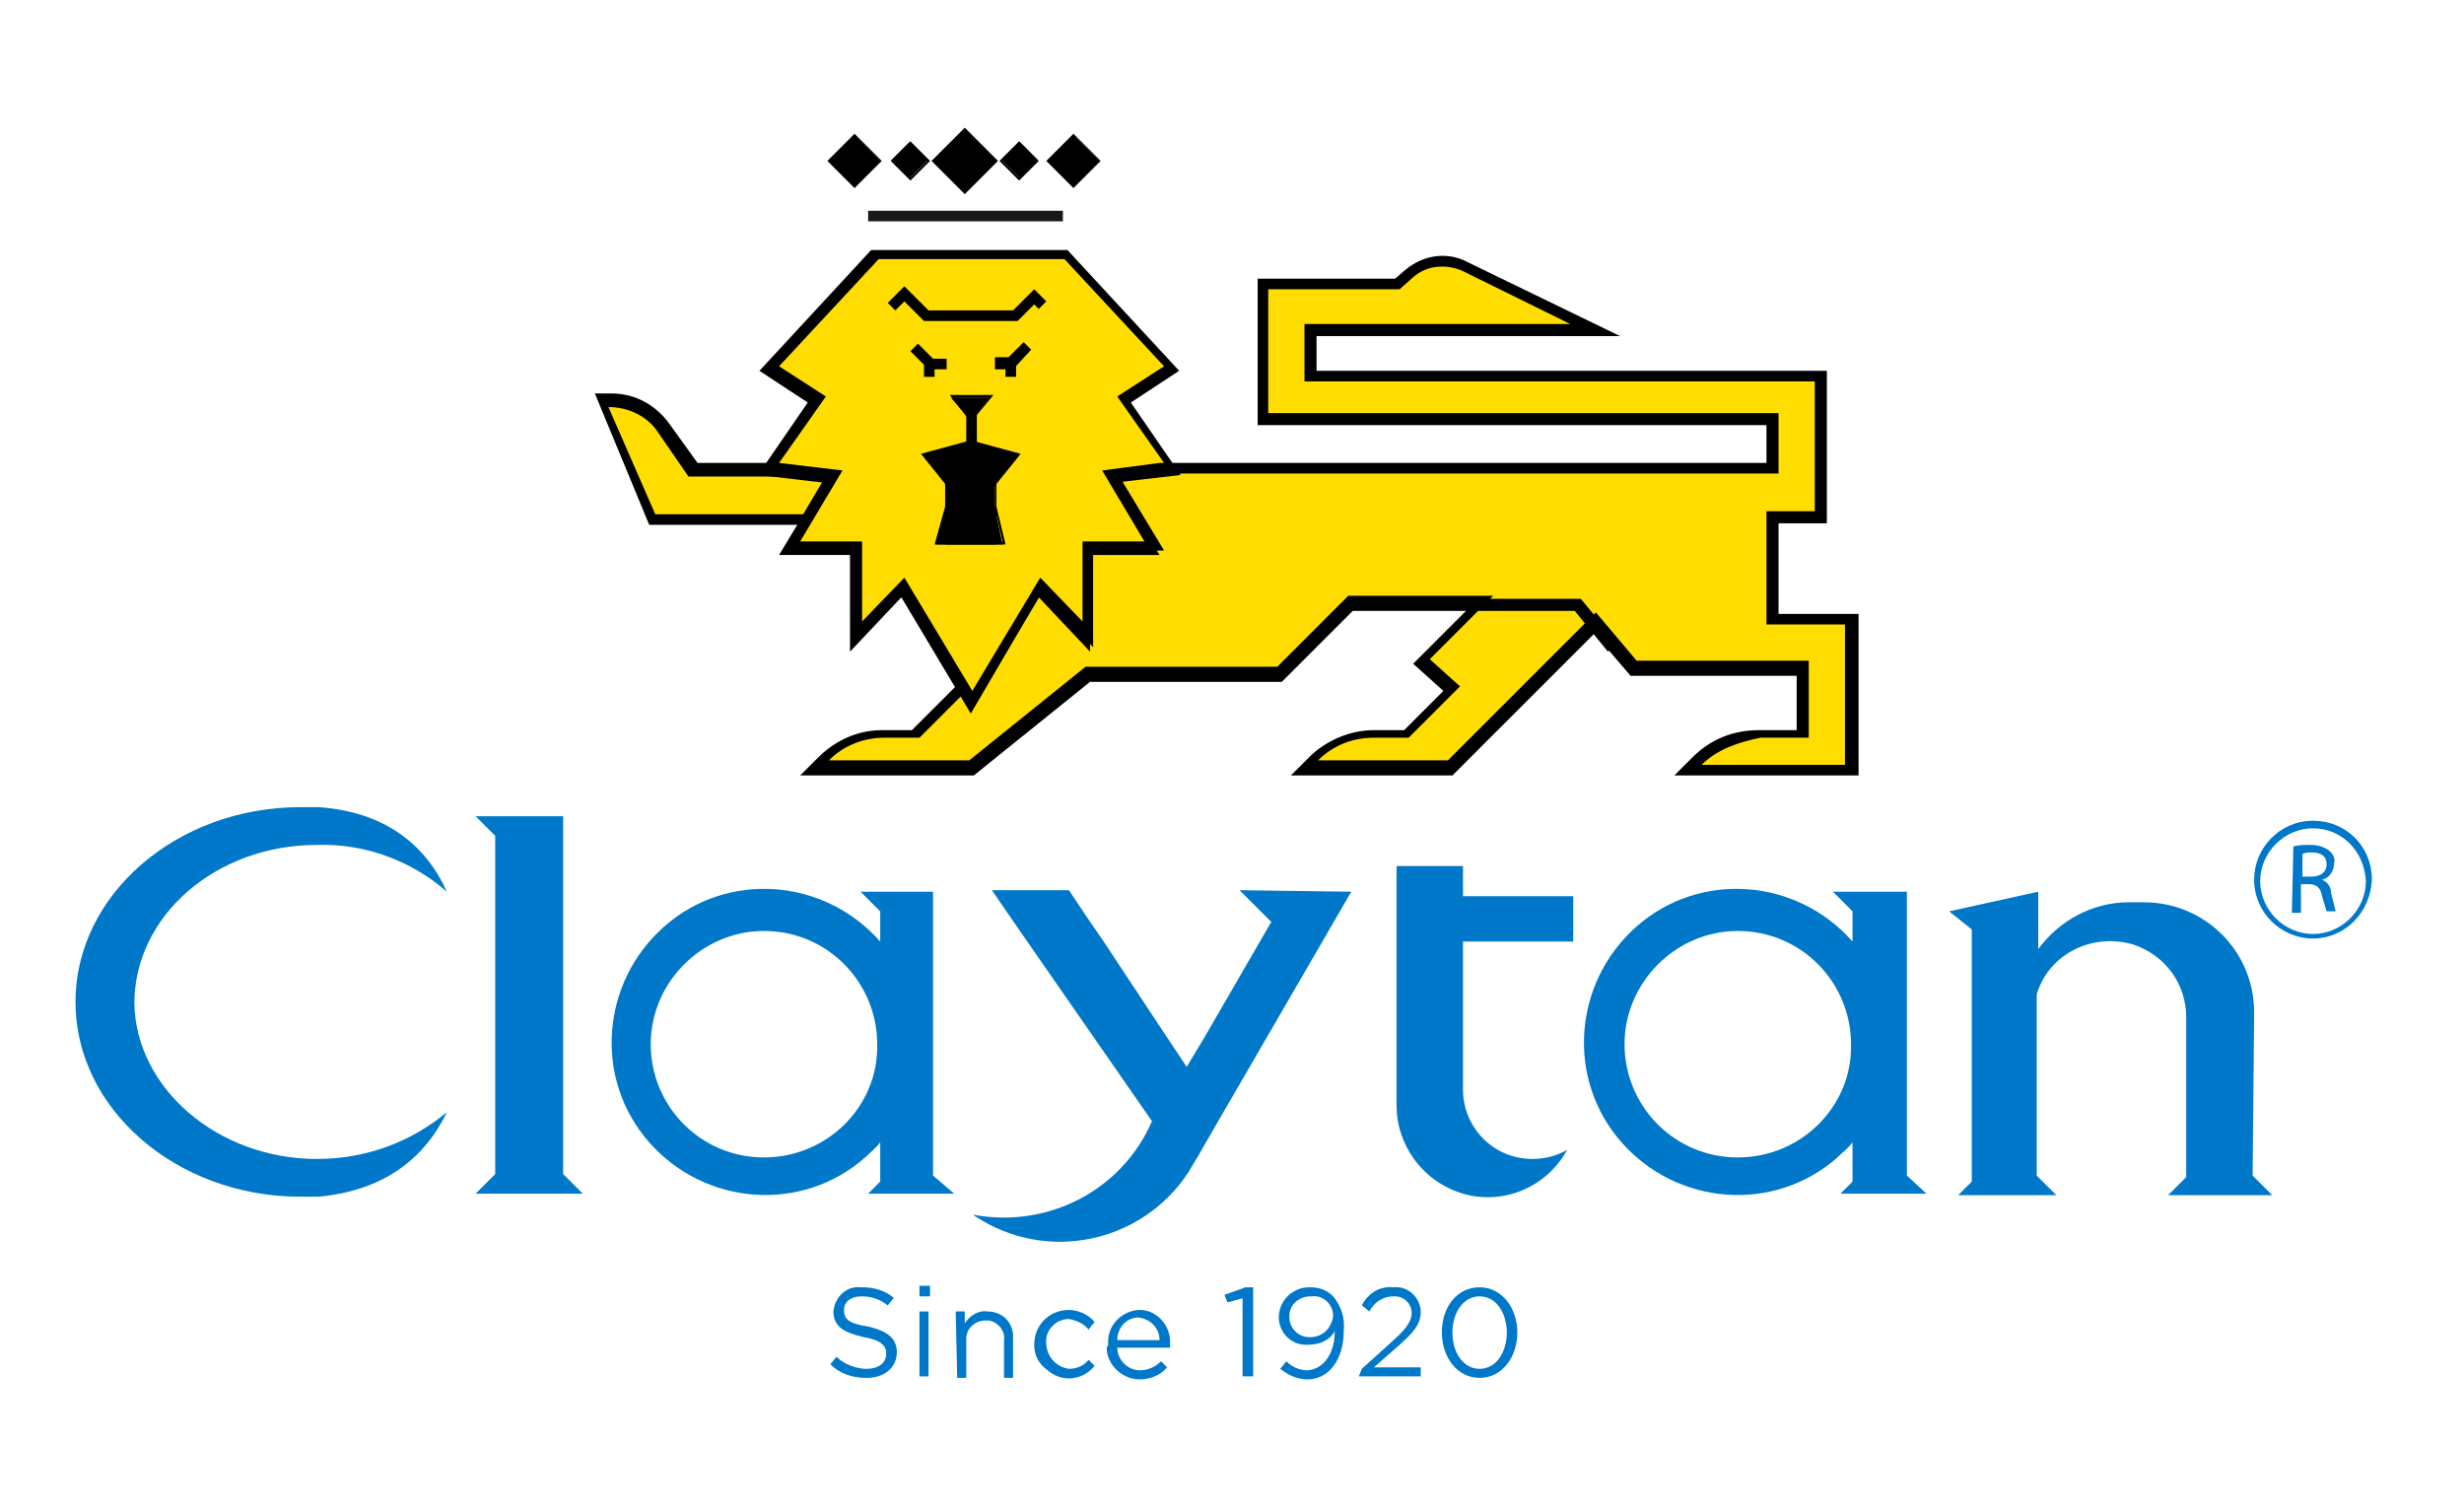 <svg xmlns="http://www.w3.org/2000/svg" xml:space="preserve" id="Layer_1" x="0" y="0" style="enable-background:new 0 0 163.2 100" version="1.1" viewBox="0 0 163.2 100"><style>.st0{display:none}.st1,.st10,.st12{display:inline}.st10,.st12{fill:#fff}.st12{fill:#080643}.st12,.st13{fill-rule:evenodd;clip-rule:evenodd}.st13,.st14,.st15,.st16{display:inline;fill:#f50000}.st15,.st16{fill:#0d043f}.st16{fill:#080643}.st17,.st18,.st19{display:inline;fill:#ff9e00}.st18,.st19{fill:#00a393}.st19{fill:#1c1718}.st22,.st24,.st35{display:inline;fill:#161615}.st24,.st35{fill:red}.st35{fill:#ffd900}.st36,.st37,.st42{display:inline;fill:#ffd100}.st37,.st42{fill:#fe000b}.st42{fill:#ffe900}.st43,.st45,.st46{display:inline;fill:#ff6100}.st45,.st46{fill:#ffb700}.st46{fill:#ffca00}.st47,.st48,.st49{display:inline;fill:#ffe100}.st48,.st49{fill:#ff9c00}.st49{fill:#ffa700}.st51,.st52,.st54{display:inline;fill:#d4000e}.st52,.st54{fill:#f20003}.st54{fill:#f70004}.st55,.st56,.st58{display:inline;fill:#df000c}.st56,.st58{fill:#ffeb00}.st58{fill:#ffea00}.st60,.st61,.st62{display:inline;fill:#ce000e}.st61,.st62{fill:#b80015}.st62{fill:#c20010}.st63,.st64,.st65{display:inline;fill:#ffcf00}.st64,.st65{fill:#c90011}.st65{fill:#ffe700}.st66,.st68,.st69{display:inline;fill:#ff8b00}.st68,.st69{fill:#fa0}.st69{fill:#ff0031}.st70,.st71,.st72{display:inline;fill:#ffd600}.st71,.st72{fill:#ffe600}.st72{fill:#ff001f}.st75,.st76,.st77{display:inline;fill:#ff8d00}.st76,.st77{fill:#be0015}.st77{fill:#ffed00}.st78,.st79,.st80{display:inline;fill:#ff002f}.st79,.st80{fill:#ff0034}.st80{fill:#ffc000}.st81,.st82,.st85{display:inline;fill:#ff0039}.st82,.st85{fill:#ffd400}.st85{fill:#e60007}.st86,.st87,.st88{display:inline;fill:#ff0021}.st87,.st88{fill:#b90025}.st88{fill:#a80027}.st89,.st90,.st91{display:inline;fill:#ff0047}.st90,.st91{fill:#ff4413}.st91{fill:#ff0015}.st92,.st93,.st96{display:inline;fill:#ff2f00}.st93,.st96{fill:#a9001f}.st96{fill:#da000c}.st100,.st97,.st98{display:inline;fill:#fff058}.st100,.st98{fill:#fd0000}.st100{fill:#ff0032}.st102,.st103,.st104{display:inline;fill:#ff0035}.st103,.st104{fill:#ff0025}.st104{fill:#ff002e}.st105,.st106,.st108{display:inline;fill:#ff0029}.st106,.st108{fill:#f03}.st108{fill:#ff0027}.st110,.st111,.st112{display:inline;fill:#ff002c}.st111,.st112{fill:#ff002d}.st112{fill:#ff6173}.st113,.st114,.st117{display:inline;fill:#ff0036}.st114,.st117{fill:#ff0037}.st117{fill:#fff158}.st120,.st121,.st122{display:inline;fill:#ff2127}.st121,.st122{fill:#fc0}.st122{fill:#ffcd00}.st123,.st124,.st126{display:inline;fill:#ff0038}.st124,.st126{fill:#ffe200}.st126{fill:#aa0016}.st127,.st128,.st132{display:inline;fill:#ff0028}.st128,.st132{fill:#ff8000}.st132{fill:#ffac00}.st133,.st134,.st135{display:inline;fill:#ffd500}.st134,.st135{fill:#ffcb00}.st135{fill:#ffdf00}.st138,.st144,.st145{display:inline;fill:#ff9300}.st144,.st145{fill:#ffc600}.st145{fill:#db000b}.st146,.st147,.st150{display:inline;fill:#ffc200}.st147,.st150{fill:#ffde00}.st150{fill:#ff000a}.st151,.st152,.st153{display:inline;fill:#f02}.st152,.st153{fill:#ff0008}.st153{fill:#ff5d76}.st154,.st158,.st159{display:inline;fill:#ff092a}.st158,.st159{fill:#ffbd00}.st159{fill:#ffa900}.st160,.st162,.st164{display:inline;fill:#ffb000}.st162,.st164{fill:#ffc656}.st164{fill:#ffe300}.st165,.st166,.st167{display:inline;fill:#ff002a}.st166,.st167{fill:#ffc100}.st167{fill:orange}.st168,.st169,.st172{display:inline;fill:#ffaf00}.st169,.st172{fill:#ffa200}.st172{fill:#ff9b00}.st176,.st178,.st180{display:inline;fill:#ffd000}.st178,.st180{fill:#ffc500}.st180{fill:#ffdb00}.st186,.st187,.st188{display:inline;fill:#ffb500}.st187,.st188{fill:#ffc700}.st188{fill:#ff000c}.st194,.st195,.st198{display:inline;fill:#ff8e00}.st195,.st198{fill:#ffb800}.st198{fill:#ffb200}.st201,.st203,.st204{display:inline;fill:#ffc900}.st203,.st204{fill:#ffc55f}.st204{fill:#ffc14a}.st209,.st210,.st211{display:inline;fill:#fb0}.st210,.st211{fill:#ffa800}.st211{fill:#ffe15c}.st214,.st216,.st218{display:inline;fill:#ff6200}.st216,.st218{fill:#ffb300}.st218{fill:#00065e}.st219,.st220,.st221{display:inline;fill:#0074df}.st220,.st221{fill:#dadada}.st221{fill:none;stroke:#000;stroke-width:.365;stroke-miterlimit:10}.st223{display:inline;fill-rule:evenodd;clip-rule:evenodd;fill:red}.st231{display:inline;fill:#5e005c}.st232,.st233,.st234{display:inline;fill:#ff7500}.st233,.st234{fill:#dcdedd}.st234{fill:#004ea3}.st235,.st238,.st239{display:inline;fill:#00a896}.st238,.st239{fill:#008779}.st239{fill:#d2d4d4}.st242,.st245,.st248{display:inline;fill:#31bdb4}.st245,.st248{fill:#19245e}.st248{fill:#97ccdd}.st249,.st252,.st253{display:inline;fill:#ff7300}.st252,.st253{fill:#e8c500}.st253{fill:#00a4d0}.st254,.st257,.st258{display:inline;fill:#cf00a6}.st257,.st258{fill:#008ed8}.st258{fill:#77000f}.st259{fill:#fd0}.st262{fill:#0078ca}.st264{display:inline;fill:none;stroke:#000;stroke-width:.352;stroke-miterlimit:10}.st265,.st266,.st267{display:inline;fill:#f3000b}.st266,.st267{fill:#004da3}.st267{fill:#009deb}.st268,.st269,.st270{display:inline;fill:#005884}.st269,.st270{fill:#7d0b9b}.st270{fill:#f07}.st271,.st274,.st279{display:inline;fill:#00c2a5}.st274,.st279{fill:#3c3c3c}.st279{fill:#802b01}.st280{display:inline;opacity:.8}.st285{display:inline;fill:#ff6612}.st286,.st289,.st290{display:inline;fill:#b00069}.st289,.st290{fill:#ffa9da}.st290{fill:#ff3dab}.st292,.st293,.st294{display:inline;fill:#992738}.st293,.st294{fill:#dd7800}.st294{fill:#680055}.st295{display:inline;opacity:.7}.st300{fill:#3595bd}.st301{fill:#2d99ce}.st302{fill:#3295c6}.st303{fill:#2992d3}.st304{fill:#4bafc0}.st305{fill:#279cd5}.st306{fill:#35b2c4}.st307{fill:#2499d9}.st309{fill:#42a8c4}.st310{fill:#2aa9c4}.st312{fill:#51b5b8}.st313{fill:#22a1ce}.st314{fill:#37b5c0}.st315{fill:#3d75ba}.st316{fill:#3c78bd}.st317{fill:#387fc2}.st318{fill:#3c7bbf}.st319{fill:#c4e7f6}.st320{fill:#3682c7}.st321{fill:#2498d6}.st322{fill:#279fd4}.st323{fill:#37a3cf}.st324{fill:#3486ca}.st325{fill:#318bcb}.st326{fill:#2a8fd1}</style><g id="Group_122" transform="translate(-203 -771.941)"><path id="Rectangle_56" d="M286.6 790.6h3.2v.4h-3.2z"/><path id="Path_1271" d="M325.6 813v10h-10.8l.5-.5c1.1-1.1 2.6-1.7 4.1-1.7h2.9v-4.4h-11.2l-2.5-3-9.6 9.6h-9.6l.6-.6c1.1-1.1 2.5-1.7 4-1.7h2.1l3-3-2-1.8 3.9-3.9h-8.6l-4.7 4.7H275l-4.9 4-2.8 2.2H257l.6-.6c1.1-1.1 2.5-1.6 4-1.6h2.2l3.2-3.2.5.9 2.1-3.5 1.7-2.9.7-1.2.8.8.3.4 1.9 2v-5.9h4.4l-2.9-4.8 3.3-.4h40.6v-3.3h-33.8v-9h8.9l.8-.7c1-.9 2.5-1.1 3.7-.5l8.6 4.2h-18.9v3h33.8v9.4h-3.2v6.7l5.3.3z" class="st259"/><path id="Path_1272" d="M326 823.3h-12.1l1.2-1.2c1.2-1.2 2.7-1.8 4.4-1.8h2.5v-3.6h-11l-2.4-2.8-9.4 9.4h-10.7l1.2-1.2c1.1-1.1 2.7-1.8 4.3-1.8h2l2.6-2.6-2-1.8 3.5-3.5h-7.5l-4.7 4.7h-12.7l-7.7 6.2H256l1.2-1.2c1.1-1.1 2.6-1.8 4.2-1.8h2l3.4-3.4.5.8 4.5-7.5 2.8 2.9v-5.3h4.1l-2.8-4.7 3.9-.5H320v-2.5h-33.7v-9.7h9.1l.7-.6c1.2-1 2.8-1.2 4.1-.5l10.1 4.9h-20.1v2.3H324v10.1h-3.2v6h5.3v10.7zm-10.3-.7h9.5v-9.3H320v-7.5h3.2v-8.6h-33.8v-3.8H307l-7.1-3.5c-1.1-.5-2.4-.4-3.3.4l-.9.8H287v8.2h33.8v4h-40.9l-2.7.3 2.9 4.8h-4.7v6.4l-3.4-3.6-4.6 7.7-.6-1-2.9 2.9h-2.3c-1.4 0-2.7.5-3.7 1.5h9.3l7.7-6.2h12.7l4.7-4.7h9.6l-4.2 4.2 2 1.8-3.4 3.4H294c-1.4 0-2.7.5-3.7 1.5h8.6l9.8-9.8 2.7 3.2h11.4v5.1h-3.2c-1.5.3-2.9.8-3.9 1.8"/><path id="Path_1273" d="m258.2 803.5-1.8 2.9h-10.3l-1.4-3.3-1.9-4.6h.5c1.5 0 2.8.7 3.6 1.9l1.9 2.7h6l3.4.4z" class="st259"/><path id="Path_1274" d="M256.7 806.7H246l-3.6-8.7h1.1c1.6 0 3 .8 3.9 2.1l1.8 2.5h5.9l3.8.5-2.2 3.6zm-10.3-.7h9.8l1.3-2.2-2.7-.3h-6.2l-2-2.9c-.7-1.1-2-1.7-3.3-1.7l3.1 7.1z"/><path id="Path_1275" d="m279.8 803.1-3.3.4 2.9 4.8H275v5.9l-1.9-2-.3-.4-.8-.8-.7 1.2-1.7 2.9-2.1 3.5-.5-.9-1.7-2.8-2.3-3.9-3.1 3.2v-5.9h-4.4l1.1-1.8 1.8-2.9-3.3-.4-1.1-.2 3.2-4.6-3.2-2.1 7-7.6h12.7l7 7.6-3.2 2.1 3.2 4.6-.9.1z" class="st259"/><path id="Path_1276" d="m267.3 819.2-4.6-7.7-3.4 3.6v-6.4h-4.7l2.9-4.8-4.3-.5 3.3-4.8-3.2-2.1 7.4-8h13l7.4 8-3.2 2.1 3.3 4.8-4.3.5 2.9 4.8h-4.6v6.4l-3.4-3.6-4.5 7.7zm-4.4-9 4.5 7.5 4.5-7.5 2.8 2.9v-5.3h4.1l-2.8-4.7 3.8-.5h.3l-3.1-4.4 3.1-2-6.6-7.1h-12.3l-6.6 7.1 3.1 2-3.1 4.4 4.2.5-2.8 4.7h4.1v5.3l2.8-2.9z"/><path id="Rectangle_57" d="M260.5 785.9h12.9v.7h-12.9z" style="fill:#191818"/><path id="Path_1277" d="m309.5 815.1-2.2-2.7h-6.9v-.8h7.3l2.4 2.9-.6.6z"/><path id="Line_3" d="M267.3 798.9v8.9" style="fill:none"/><path id="Rectangle_58" d="M267 798.9h.7v8.8h-.7z"/><path id="Path_1278" d="M270.4 793.2h-6.2l-1.3-1.3-.6.6-.5-.5 1.1-1.1 1.6 1.6h5.6l1.4-1.4.8.8-.5.5-.3-.3-1.1 1.1z"/><path id="Path_1279" d="m267.3 799.8-1.3-1.5h2.5l-1.2 1.5z"/><path id="Path_1280" d="m267.3 799.9-1.4-1.8h2.9l-1.5 1.8zm-1-1.6 1.1 1.3 1.1-1.3h-2.2z"/><path id="Path_1281" d="m267.3 805.9-3.2-3.9 3.2-.8 3.2.8-3.2 3.9z"/><path id="Path_1282" d="M267.3 806.1 264 802l3.3-.9 3.3.9-3.3 4.1zm-3-4 3 3.7 3-3.7-3-.8-3 .8z"/><path id="Rectangle_59" d="M265.7 803.2h3.2v4.7h-3.2z"/><path id="Path_1283" d="M269 808h-3.4v-4.9h3.4v4.9zm-3.2-.2h3.1v-4.5h-3.1v4.5z"/><path id="Path_1284" d="M265.7 805.6h3.2l.5 2.4H265l.7-2.4z"/><path id="Path_1285" d="M269.6 808h-4.7l.7-2.5h3.4l.6 2.5zm-4.4-.2h4.2l-.5-2.2h-3.1l-.6 2.2z"/><path id="Path_1286" d="M265.7 796.4h-1.2l-1.2-1.2.5-.5 1 1h.9v.7z"/><path id="Rectangle_60" d="M264.2 796.1h.7v.8h-.7z"/><path id="Path_1287" d="M270.1 796.4h-1.2v-.8h.9l1-1 .5.5-1.2 1.3z"/><path id="Rectangle_61" d="M269.6 796.1h.7v.8h-.7z"/><path id="Path_1288" d="M224 848.7c3.2 0 6.2-1.1 8.6-3.1-1.5 3.1-4.2 5.2-8.5 5.6H222.9c-8.2 0-14.9-5.8-14.9-12.9 0-7.1 6.7-12.9 14.9-12.9h1.2c4.4.3 7.1 2.5 8.5 5.6-2.4-2.1-5.5-3.2-8.6-3.1-6.7 0-12.1 4.7-12.1 10.5.1 5.6 5.5 10.3 12.1 10.3" class="st262"/><path id="Path_1289" d="M240.3 849.7V826h-5.8l1.3 1.3v22.4l-1.3 1.3h7.1l-1.3-1.3z" class="st262"/><path id="Path_1290" d="M264.8 849.8V831H260l1.3 1.3v2c-3.7-4.2-10.1-4.7-14.3-1-4.2 3.7-4.7 10.1-1 14.3 3.7 4.2 10.1 4.7 14.3 1 .3-.3.7-.6 1-1v2.6l-.8.8h5.7l-1.4-1.2zm-11.2-1.2c-4.2 0-7.5-3.4-7.5-7.5s3.4-7.5 7.5-7.5c4.2 0 7.5 3.4 7.5 7.5.1 4.1-3.3 7.5-7.5 7.5" class="st262"/><path id="Path_1291" d="m292.5 831-8.7 15-1.5 2.6-.6 1c-3.1 4.7-9.4 6-14.1 2.9 0 0-.1 0-.1-.1 4.9.9 9.8-1.6 11.8-6.2l-8.4-12.1-2-2.9-.2-.3h5.1l1.2 1.8 1.1 1.6 4.1 6.2 1.4 2.1 1.2-2 4.4-7.6-2.1-2.1 7.4.1z" class="st262"/><path id="Path_1292" d="M329.3 849.8V831h-4.9l1.3 1.3v2c-3.7-4.2-10.1-4.7-14.3-1-4.2 3.7-4.7 10.1-1 14.3 3.7 4.2 10.1 4.7 14.3 1 .3-.3.7-.6 1-1v2.6l-.8.8h5.7l-1.3-1.2zm-11.2-1.2c-4.2 0-7.5-3.4-7.5-7.5s3.4-7.5 7.5-7.5c4.2 0 7.5 3.4 7.5 7.5.1 4.1-3.3 7.5-7.5 7.5" class="st262"/><path id="Path_1293" d="M299.9 844.1c0 2.5 2 4.6 4.6 4.6.8 0 1.6-.2 2.3-.6-1.6 2.9-5.2 4-8.1 2.4-1.9-1-3.2-3.1-3.2-5.3v-15.9h4.4v2h7.3v3h-7.3v9.8z" class="st262"/><path id="Path_1294" d="M352.3 839c0-4.1-3.3-7.3-7.3-7.3h-1c-2.4 0-4.6 1.2-6 3.1V831l-5.9 1.3 1.5 1.2v16.7l-.9.9h6.5l-1.3-1.3v-12c.8-2.7 3.7-4.1 6.4-3.3 2.1.7 3.5 2.6 3.5 4.8v10.6l-1.2 1.2h6.9l-1.3-1.3.1-10.8z" class="st262"/><path id="Path_1295" d="M356.2 834.1c-2.1 0-3.9-1.7-3.9-3.9 0-2.1 1.7-3.9 3.9-3.9s3.9 1.7 3.9 3.9c-.1 2.2-1.8 3.9-3.9 3.9m0-7.3c-1.9 0-3.5 1.6-3.5 3.5s1.6 3.5 3.5 3.5 3.5-1.6 3.5-3.5c-.1-2-1.6-3.5-3.5-3.5" class="st262"/><path id="Path_1296" d="M354.9 828c.4-.1.7-.1 1.1-.1.5 0 .9.1 1.3.4.2.2.4.5.3.8 0 .5-.3 1-.8 1.1.4.2.6.5.6.9l.3 1.2h-.6c-.1-.3-.2-.7-.3-1-.1-.6-.4-.8-.9-.8h-.5v1.9h-.6l.1-4.4zm.6 2h.6c.6 0 1-.3 1-.8 0-.6-.4-.8-1-.8-.2 0-.4 0-.6.1v1.5z" class="st262"/><path id="Path_1297" d="m258 862.3.4-.5c.5.5 1.3.8 2 .8.8 0 1.3-.4 1.3-1 0-.5-.3-.9-1.5-1.1-1.3-.3-2-.7-2-1.7.1-1 .9-1.7 1.8-1.6h.1c.8 0 1.5.2 2.1.7l-.4.5c-.5-.4-1.1-.6-1.7-.6-.8 0-1.2.4-1.2.9 0 .6.3.9 1.6 1.1 1.3.3 1.9.8 1.9 1.7 0 1-.8 1.7-2 1.7-1 0-1.8-.3-2.4-.9" class="st262"/><path id="Path_1298" d="M263.9 857.1h.7v.7h-.7v-.7zm0 1.7h.6v4.3h-.6v-4.3z" class="st262"/><path id="Path_1299" d="M266.3 858.8h.6v.8c.3-.5.9-.9 1.5-.8.9 0 1.6.6 1.7 1.5V863.2h-.6v-2.5c.1-.6-.4-1.2-1-1.3h-.2c-.7 0-1.3.5-1.3 1.2v2.6h-.6l-.1-4.4z" class="st262"/><path id="Path_1300" d="M271.5 861c0-1.3 1-2.3 2.3-2.3.6 0 1.3.3 1.7.8l-.4.5c-.3-.4-.8-.6-1.3-.7-.9 0-1.6.8-1.5 1.6 0 .9.7 1.6 1.5 1.7.5 0 1-.2 1.3-.6l.4.4c-.8 1-2.2 1.1-3.1.3-.6-.4-.9-1-.9-1.7" class="st262"/><path id="Path_1301" d="M276.4 861c-.1-1.2.8-2.2 2-2.3h.1c1.1 0 2 1 2 2.1v.4H277c0 .8.7 1.5 1.5 1.5.5 0 1-.2 1.4-.6l.4.4c-.4.5-1.1.8-1.8.8-1.2 0-2.2-1-2.2-2.1l.1-.2m3.4-.3c0-.8-.6-1.4-1.4-1.5-.8 0-1.4.7-1.4 1.5h2.8z" class="st262"/><path id="Path_1302" d="m285.4 857.9-1.1.3-.2-.5 1.4-.5h.5v5.9h-.7v-5.2z" class="st262"/><path id="Path_1303" d="M291.4 860.2v-.1c-.3.6-1 .9-1.7.9-1 .1-1.9-.6-2-1.7v-.1c0-1.1.9-2 2-2h.1c.6 0 1.1.2 1.5.6.5.6.8 1.4.7 2.3 0 1.9-1 3.2-2.4 3.2-.7 0-1.3-.3-1.8-.7l.4-.5c.4.4.9.6 1.4.6 1.2-.1 1.8-1.3 1.8-2.5m-.1-1.1c0-.8-.7-1.4-1.4-1.3h-.1c-.7 0-1.4.5-1.4 1.3v.1c0 .7.6 1.3 1.3 1.3h.1c.8 0 1.4-.6 1.5-1.4" class="st262"/><path id="Path_1304" d="m293.2 862.6 2.1-1.9c.9-.8 1.2-1.3 1.2-1.8 0-.6-.5-1.1-1.1-1.1h-.1c-.7 0-1.3.4-1.6 1l-.5-.4c.4-.8 1.2-1.3 2.1-1.2.9-.1 1.7.6 1.8 1.5v.1c0 .9-.5 1.4-1.5 2.3l-1.6 1.4h3.1v.6H293l.2-.5z" class="st262"/><path id="Path_1305" d="M298.5 860.2c0-1.7 1-3 2.5-3s2.5 1.4 2.5 3-1 3-2.5 3-2.5-1.4-2.5-3m4.3 0c0-1.3-.7-2.4-1.8-2.4s-1.8 1.1-1.8 2.4c0 1.3.7 2.4 1.8 2.4s1.8-1.1 1.8-2.4" class="st262"/><path id="Rectangle_62" d="M265.4 781.1h2.9v2.9h-2.9z" transform="rotate(-45.001 266.872 782.574)"/><path id="Path_1306" d="m266.9 784.8-2.2-2.2 2.2-2.2 2.2 2.2-2.2 2.2zm-1.9-2.2 1.9 1.9 1.9-1.9-1.9-1.9-1.9 1.9z"/><path id="Rectangle_63" d="M262.4 781.7h1.7v1.7h-1.7z" transform="rotate(-45.001 263.247 782.574)"/><path id="Path_1307" d="m263.3 783.9-1.3-1.3 1.3-1.3 1.3 1.3-1.3 1.3zm-1.1-1.3 1.1 1.1 1.1-1.1-1.1-1.1-1.1 1.1z"/><path id="Rectangle_64" d="M269.7 781.7h1.7v1.7h-1.7z" transform="rotate(-45.001 270.498 782.574)"/><path id="Path_1308" d="m270.5 783.9-1.3-1.3 1.3-1.3 1.3 1.3-1.3 1.3zm-1.1-1.3 1.1 1.1 1.1-1.1-1.1-1.1-1.1 1.1z"/><path id="Rectangle_65" d="M258.4 781.4h2.4v2.4h-2.4z" transform="rotate(-45.001 259.62 782.574)"/><path id="Path_1309" d="m259.6 784.4-1.8-1.8 1.8-1.8 1.8 1.8-1.8 1.8zm-1.5-1.8 1.6 1.6 1.6-1.6-1.6-1.6-1.6 1.6z"/><path id="Rectangle_66" d="M272.9 781.4h2.4v2.4h-2.4z" transform="rotate(-45.001 274.124 782.574)"/><path id="Path_1310" d="m274.1 784.4-1.8-1.8 1.8-1.8 1.8 1.8-1.8 1.8zm-1.5-1.8 1.6 1.6 1.6-1.6-1.6-1.6-1.6 1.6z"/></g></svg>